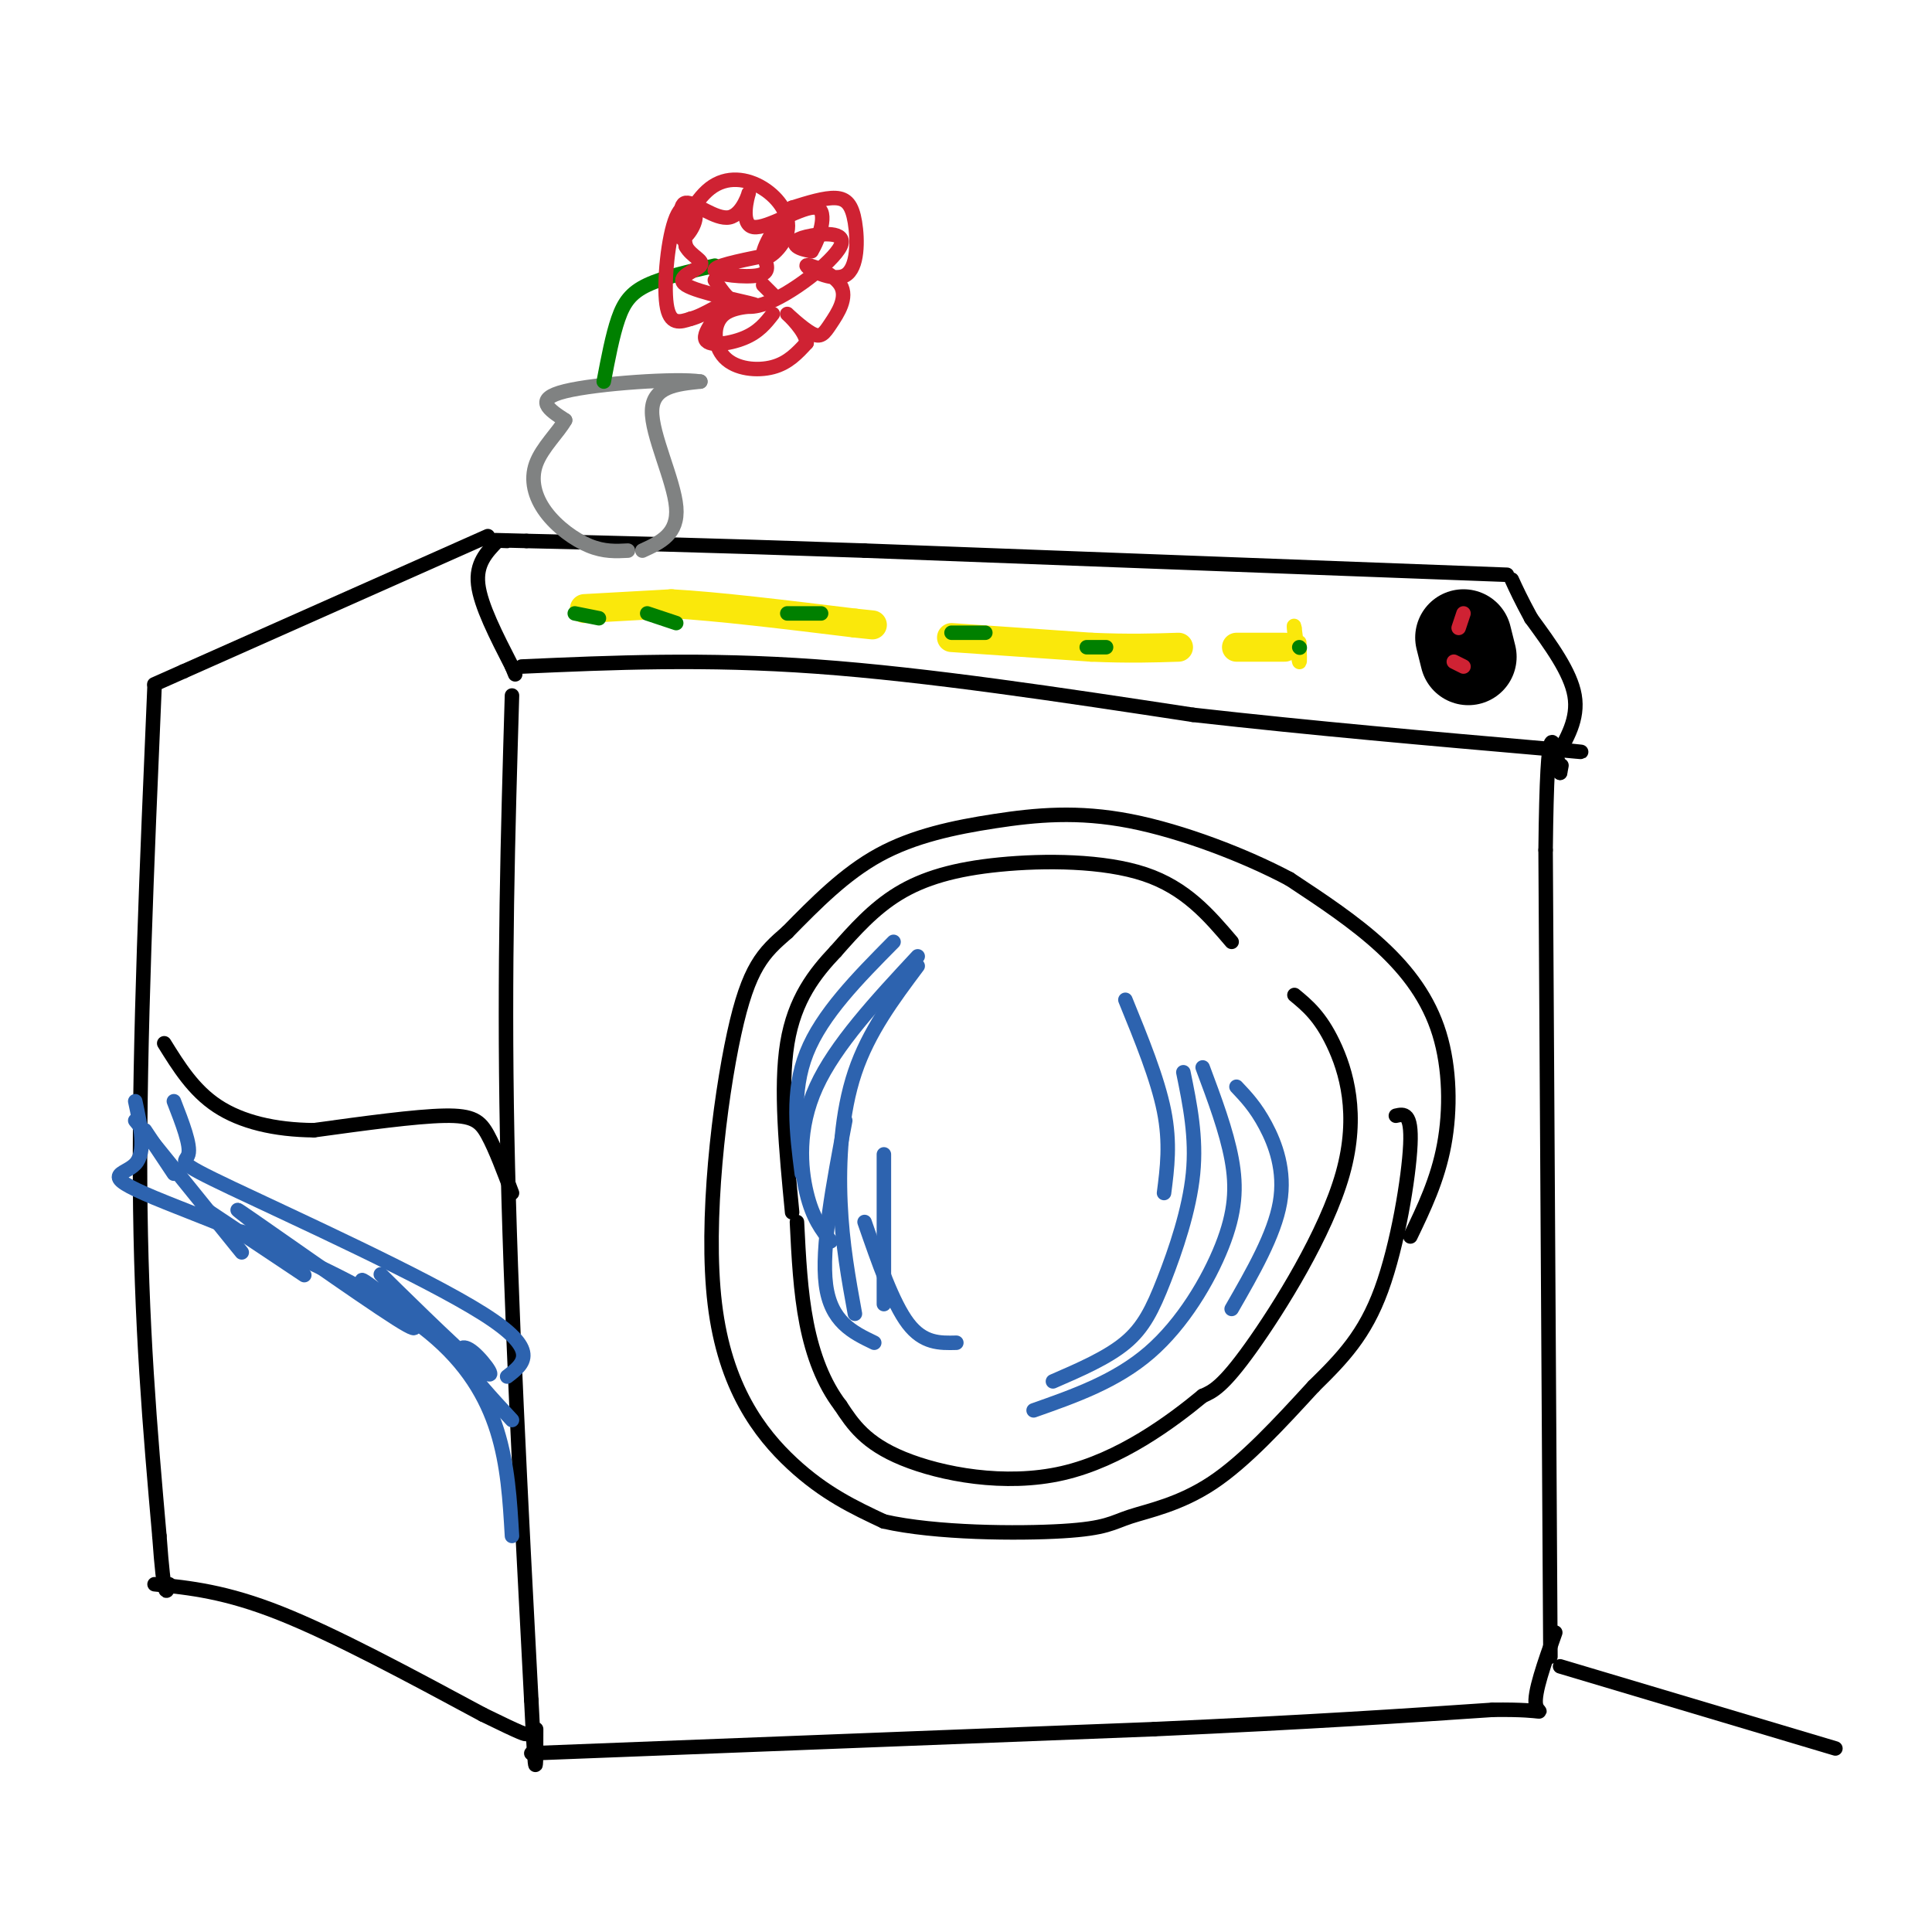 <svg viewBox='0 0 400 400' version='1.1' xmlns='http://www.w3.org/2000/svg' xmlns:xlink='http://www.w3.org/1999/xlink'><g fill='none' stroke='rgb(0,0,0)' stroke-width='3' stroke-linecap='round' stroke-linejoin='round'><path d='M321,343c0.000,0.000 -1.000,-167.000 -1,-167'/><path d='M320,176c0.333,-30.500 1.667,-23.250 3,-16'/><path d='M323,160c0.500,-2.667 0.250,-1.333 0,0'/><path d='M322,157c2.417,-4.083 4.833,-8.167 4,-13c-0.833,-4.833 -4.917,-10.417 -9,-16'/><path d='M317,128c-2.167,-4.000 -3.083,-6.000 -4,-8'/><path d='M312,119c0.000,0.000 -133.000,-5.000 -133,-5'/><path d='M179,114c-33.833,-1.167 -51.917,-1.583 -70,-2'/><path d='M109,112c-12.333,-0.333 -8.167,-0.167 -4,0'/><path d='M103,112c-2.250,2.333 -4.500,4.667 -4,9c0.500,4.333 3.750,10.667 7,17'/><path d='M106,138c1.167,2.833 0.583,1.417 0,0'/><path d='M108,138c18.917,-0.833 37.833,-1.667 61,0c23.167,1.667 50.583,5.833 78,10'/><path d='M247,148c25.167,2.833 49.083,4.917 73,7'/><path d='M320,155c12.333,1.167 6.667,0.583 1,0'/><path d='M101,111c0.000,0.000 -63.000,28.000 -63,28'/><path d='M38,139c-10.500,4.667 -5.250,2.333 0,0'/><path d='M32,142c-1.583,36.833 -3.167,73.667 -3,103c0.167,29.333 2.083,51.167 4,73'/><path d='M33,318c1.000,13.833 1.500,11.917 2,10'/><path d='M32,328c7.333,0.750 14.667,1.500 26,6c11.333,4.500 26.667,12.750 42,21'/><path d='M100,355c8.500,4.167 8.750,4.083 9,4'/><path d='M106,144c-0.833,28.167 -1.667,56.333 -1,91c0.667,34.667 2.833,75.833 5,117'/><path d='M110,352c1.000,20.500 1.000,13.250 1,6'/><path d='M110,363c0.000,0.000 129.000,-5.000 129,-5'/><path d='M239,358c33.167,-1.500 51.583,-2.750 70,-4'/><path d='M309,354c12.711,-0.178 9.489,1.378 9,-1c-0.489,-2.378 1.756,-8.689 4,-15'/><path d='M106,247c-1.711,-4.556 -3.422,-9.111 -5,-12c-1.578,-2.889 -3.022,-4.111 -9,-4c-5.978,0.111 -16.489,1.556 -27,3'/><path d='M65,234c-8.156,-0.067 -15.044,-1.733 -20,-5c-4.956,-3.267 -7.978,-8.133 -11,-13'/><path d='M323,345c0.000,0.000 57.000,17.000 57,17'/><path d='M292,256c2.827,-5.881 5.655,-11.762 7,-19c1.345,-7.238 1.208,-15.833 -1,-23c-2.208,-7.167 -6.488,-12.905 -12,-18c-5.512,-5.095 -12.256,-9.548 -19,-14'/><path d='M267,182c-9.038,-4.823 -22.134,-9.880 -33,-12c-10.866,-2.120 -19.502,-1.301 -28,0c-8.498,1.301 -16.856,3.086 -24,7c-7.144,3.914 -13.072,9.957 -19,16'/><path d='M163,193c-4.994,4.325 -7.978,7.139 -11,21c-3.022,13.861 -6.083,38.770 -4,56c2.083,17.230 9.309,26.780 16,33c6.691,6.220 12.845,9.110 19,12'/><path d='M183,315c10.675,2.443 27.861,2.552 37,2c9.139,-0.552 10.230,-1.764 14,-3c3.770,-1.236 10.220,-2.496 17,-7c6.780,-4.504 13.890,-12.252 21,-20'/><path d='M272,287c6.024,-5.905 10.583,-10.667 14,-20c3.417,-9.333 5.690,-23.238 6,-30c0.310,-6.762 -1.345,-6.381 -3,-6'/><path d='M268,206c2.649,2.185 5.298,4.369 8,10c2.702,5.631 5.458,14.708 2,27c-3.458,12.292 -13.131,27.798 -19,36c-5.869,8.202 -7.935,9.101 -10,10'/><path d='M249,289c-6.298,5.214 -17.042,13.250 -29,16c-11.958,2.750 -25.131,0.214 -33,-3c-7.869,-3.214 -10.435,-7.107 -13,-11'/><path d='M174,291c-3.489,-4.556 -5.711,-10.444 -7,-17c-1.289,-6.556 -1.644,-13.778 -2,-21'/><path d='M255,195c-4.762,-5.583 -9.524,-11.167 -18,-14c-8.476,-2.833 -20.667,-2.917 -30,-2c-9.333,0.917 -15.810,2.833 -21,6c-5.190,3.167 -9.095,7.583 -13,12'/><path d='M173,197c-4.289,4.533 -8.511,9.867 -10,19c-1.489,9.133 -0.244,22.067 1,35'/></g>
<g fill='none' stroke='rgb(207,34,51)' stroke-width='3' stroke-linecap='round' stroke-linejoin='round'><path d='M307,128c0.000,0.000 3.000,7.000 3,7'/><path d='M310,135c-0.289,0.244 -2.511,-2.644 -3,-3c-0.489,-0.356 0.756,1.822 2,4'/><path d='M309,136c-0.222,-1.156 -1.778,-6.044 -2,-7c-0.222,-0.956 0.889,2.022 2,5'/></g>
<g fill='none' stroke='rgb(0,0,0)' stroke-width='20' stroke-linecap='round' stroke-linejoin='round'><path d='M303,132c0.000,0.000 1.000,4.000 1,4'/></g>
<g fill='none' stroke='rgb(207,34,51)' stroke-width='3' stroke-linecap='round' stroke-linejoin='round'><path d='M303,127c0.000,0.000 -1.000,3.000 -1,3'/><path d='M301,137c0.000,0.000 2.000,1.000 2,1'/></g>
<g fill='none' stroke='rgb(250,232,11)' stroke-width='3' stroke-linecap='round' stroke-linejoin='round'><path d='M269,133c0.083,2.250 0.167,4.500 0,4c-0.167,-0.500 -0.583,-3.750 -1,-7'/><path d='M268,130c-0.167,-1.000 -0.083,0.000 0,1'/></g>
<g fill='none' stroke='rgb(250,232,11)' stroke-width='6' stroke-linecap='round' stroke-linejoin='round'><path d='M121,126c0.000,0.000 18.000,-1.000 18,-1'/><path d='M139,125c9.333,0.500 23.667,2.250 38,4'/><path d='M177,129c6.333,0.667 3.167,0.333 0,0'/><path d='M197,132c0.000,0.000 29.000,2.000 29,2'/><path d='M226,134c7.833,0.333 12.917,0.167 18,0'/><path d='M256,134c0.000,0.000 10.000,0.000 10,0'/></g>
<g fill='none' stroke='rgb(0,128,0)' stroke-width='3' stroke-linecap='round' stroke-linejoin='round'><path d='M119,127c0.000,0.000 5.000,1.000 5,1'/><path d='M134,127c0.000,0.000 6.000,2.000 6,2'/><path d='M163,127c0.000,0.000 7.000,0.000 7,0'/><path d='M197,131c0.000,0.000 7.000,0.000 7,0'/><path d='M225,134c0.000,0.000 4.000,0.000 4,0'/><path d='M269,134c0.000,0.000 0.100,0.100 0.1,0.1'/></g>
<g fill='none' stroke='rgb(45,99,175)' stroke-width='3' stroke-linecap='round' stroke-linejoin='round'><path d='M185,195c-7.417,7.500 -14.833,15.000 -18,23c-3.167,8.000 -2.083,16.500 -1,25'/><path d='M190,198c-8.533,9.178 -17.067,18.356 -21,27c-3.933,8.644 -3.267,16.756 -2,22c1.267,5.244 3.133,7.622 5,10'/><path d='M190,200c-5.089,6.800 -10.178,13.600 -13,22c-2.822,8.400 -3.378,18.400 -3,27c0.378,8.600 1.689,15.800 3,23'/><path d='M175,232c-2.500,13.167 -5.000,26.333 -4,34c1.000,7.667 5.500,9.833 10,12'/><path d='M255,271c4.422,-7.689 8.844,-15.378 10,-22c1.156,-6.622 -0.956,-12.178 -3,-16c-2.044,-3.822 -4.022,-5.911 -6,-8'/><path d='M249,221c2.458,6.577 4.917,13.155 6,19c1.083,5.845 0.792,10.958 -2,18c-2.792,7.042 -8.083,16.012 -15,22c-6.917,5.988 -15.458,8.994 -24,12'/><path d='M218,286c5.625,-2.440 11.250,-4.881 15,-8c3.750,-3.119 5.625,-6.917 8,-13c2.375,-6.083 5.250,-14.452 6,-22c0.750,-7.548 -0.625,-14.274 -2,-21'/><path d='M233,207c3.333,8.167 6.667,16.333 8,23c1.333,6.667 0.667,11.833 0,17'/><path d='M183,239c0.000,0.000 0.000,31.000 0,31'/><path d='M179,253c2.917,8.417 5.833,16.833 9,21c3.167,4.167 6.583,4.083 10,4'/><path d='M28,228c1.143,5.286 2.286,10.571 0,13c-2.286,2.429 -8.000,2.000 4,7c12.000,5.000 41.714,15.429 57,28c15.286,12.571 16.143,27.286 17,42'/><path d='M105,285c3.518,-2.696 7.036,-5.393 -5,-13c-12.036,-7.607 -39.625,-20.125 -52,-26c-12.375,-5.875 -9.536,-5.107 -9,-7c0.536,-1.893 -1.232,-6.446 -3,-11'/><path d='M30,234c0.000,0.000 6.000,9.000 6,9'/><path d='M28,232c9.083,11.250 18.167,22.500 21,26c2.833,3.500 -0.583,-0.750 -4,-5'/><path d='M42,250c0.000,0.000 21.000,14.000 21,14'/><path d='M50,255c6.863,3.815 13.726,7.631 11,5c-2.726,-2.631 -15.042,-11.708 -11,-9c4.042,2.708 24.440,17.202 32,22c7.560,4.798 2.280,-0.101 -3,-5'/><path d='M79,268c-2.105,-1.961 -5.869,-4.363 -3,-2c2.869,2.363 12.369,9.490 12,8c-0.369,-1.490 -10.607,-11.598 -9,-10c1.607,1.598 15.060,14.903 20,19c4.940,4.097 1.369,-1.012 -1,-3c-2.369,-1.988 -3.534,-0.854 -2,2c1.534,2.854 5.767,7.427 10,12'/></g>
<g fill='none' stroke='rgb(128,130,130)' stroke-width='3' stroke-linecap='round' stroke-linejoin='round'><path d='M133,114c3.733,-1.711 7.467,-3.422 7,-9c-0.467,-5.578 -5.133,-15.022 -5,-20c0.133,-4.978 5.067,-5.489 10,-6'/><path d='M145,79c-4.667,-0.756 -21.333,0.356 -28,2c-6.667,1.644 -3.333,3.822 0,6'/><path d='M117,87c-1.362,2.469 -4.767,5.641 -6,9c-1.233,3.359 -0.293,6.904 2,10c2.293,3.096 5.941,5.742 9,7c3.059,1.258 5.530,1.129 8,1'/></g>
<g fill='none' stroke='rgb(0,128,0)' stroke-width='3' stroke-linecap='round' stroke-linejoin='round'><path d='M125,79c0.911,-4.800 1.822,-9.600 3,-13c1.178,-3.400 2.622,-5.400 6,-7c3.378,-1.600 8.689,-2.800 14,-4'/></g>
<g fill='none' stroke='rgb(207,34,51)' stroke-width='3' stroke-linecap='round' stroke-linejoin='round'><path d='M158,53c0.800,1.733 1.600,3.467 -1,4c-2.600,0.533 -8.600,-0.133 -9,-1c-0.400,-0.867 4.800,-1.933 10,-3'/><path d='M148,58c2.223,3.397 4.447,6.794 10,5c5.553,-1.794 14.437,-8.780 16,-12c1.563,-3.220 -4.195,-2.675 -7,-2c-2.805,0.675 -2.659,1.478 -2,2c0.659,0.522 1.829,0.761 3,1'/><path d='M168,52c1.470,-2.268 3.646,-8.437 1,-9c-2.646,-0.563 -10.115,4.479 -13,4c-2.885,-0.479 -1.186,-6.479 -1,-7c0.186,-0.521 -1.142,4.437 -4,5c-2.858,0.563 -7.245,-3.268 -9,-3c-1.755,0.268 -0.877,4.634 0,9'/><path d='M142,51c1.113,2.121 3.895,2.925 3,4c-0.895,1.075 -5.465,2.421 -3,4c2.465,1.579 11.967,3.390 14,4c2.033,0.610 -3.404,0.019 -6,2c-2.596,1.981 -2.353,6.533 0,9c2.353,2.467 6.815,2.848 10,2c3.185,-0.848 5.092,-2.924 7,-5'/><path d='M167,71c-0.081,-2.379 -3.782,-5.827 -4,-6c-0.218,-0.173 3.049,2.927 5,4c1.951,1.073 2.588,0.118 4,-2c1.412,-2.118 3.600,-5.400 2,-8c-1.600,-2.600 -6.987,-4.520 -7,-4c-0.013,0.520 5.347,3.480 8,2c2.653,-1.480 2.599,-7.398 2,-11c-0.599,-3.602 -1.743,-4.886 -4,-5c-2.257,-0.114 -5.629,0.943 -9,2'/><path d='M164,43c-3.096,2.744 -6.337,8.604 -6,10c0.337,1.396 4.252,-1.672 5,-5c0.748,-3.328 -1.672,-6.915 -5,-9c-3.328,-2.085 -7.565,-2.666 -11,0c-3.435,2.666 -6.070,8.579 -6,10c0.070,1.421 2.843,-1.650 3,-4c0.157,-2.350 -2.304,-3.979 -4,0c-1.696,3.979 -2.627,13.565 -2,18c0.627,4.435 2.814,3.717 5,3'/><path d='M143,66c2.710,-0.624 6.984,-3.683 7,-3c0.016,0.683 -4.226,5.107 -4,7c0.226,1.893 4.922,1.255 8,0c3.078,-1.255 4.539,-3.128 6,-5'/><path d='M160,61c0.000,0.000 -2.000,-2.000 -2,-2'/></g>
</svg>